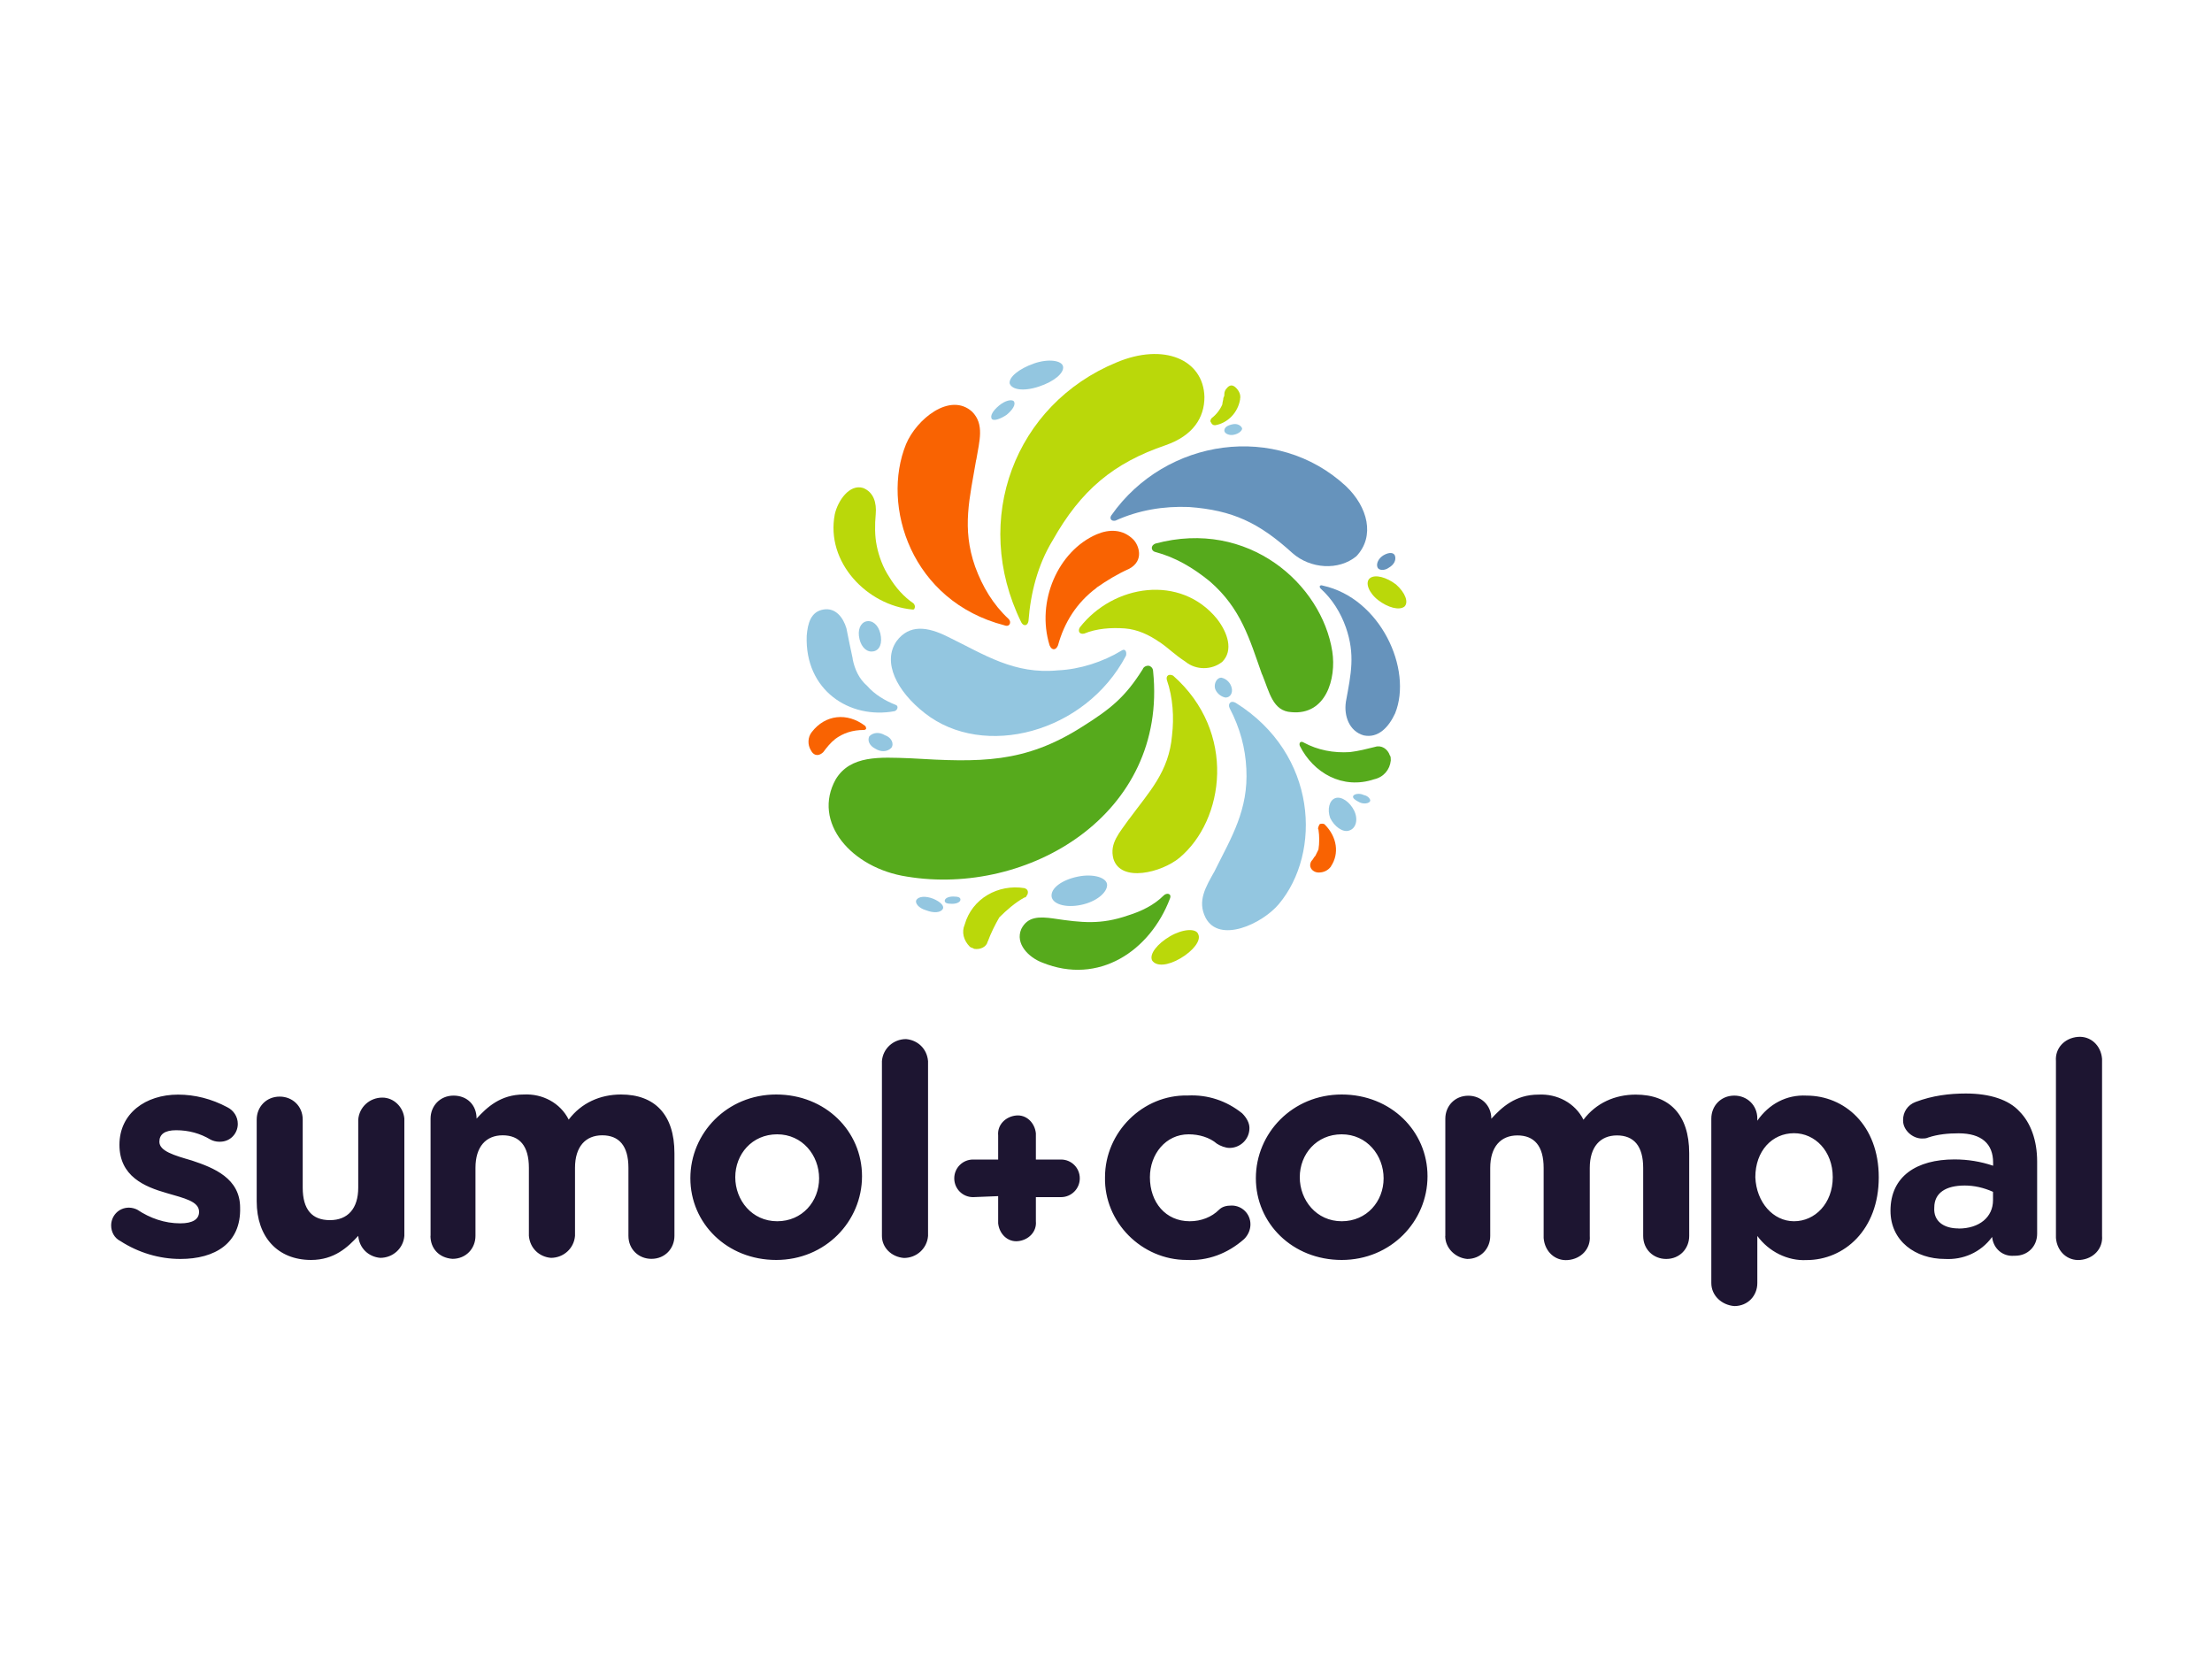 <svg xmlns="http://www.w3.org/2000/svg" id="Layer_1" data-name="Layer 1" viewBox="0 0 200 150"><defs><style>      .cls-1 {        fill: #f96302;      }      .cls-1, .cls-2, .cls-3, .cls-4, .cls-5, .cls-6 {        stroke-width: 0px;      }      .cls-2 {        fill: #93c6e0;      }      .cls-3 {        fill: #56aa1c;      }      .cls-4 {        fill: #1d1531;      }      .cls-5 {        fill: #bad80a;      }      .cls-6 {        fill: #6693bc;      }    </style></defs><path class="cls-2" d="m91.29,34.67c-.09-.57.85-1.33,2.18-1.8s2.56-.28,2.65.28-.76,1.33-2.18,1.8-2.46.28-2.65-.28Z"></path><path class="cls-2" d="m89.68,37.89c-.19-.28.09-.76.66-1.23s1.14-.57,1.33-.38c.19.28-.09.76-.66,1.23-.57.38-1.14.57-1.33.38Z"></path><path class="cls-1" d="m120.36,78.32c-.28.38-.66.57-1.14.57-.38,0-.76-.28-.76-.66,0-.19.09-.38.19-.47s.09-.19.28-.38c.09-.19.19-.38.28-.57.09-.57.09-1.23,0-1.8-.09-.09,0-.28.09-.47.09-.09.38-.09.47,0,1.14,1.14,1.33,2.65.57,3.79Z"></path><path class="cls-5" d="m105.4,40.25c-4.73,1.61-7.67,4.07-10.23,8.62-1.33,2.18-1.99,4.73-2.18,7.29-.09.47-.47.47-.66.09-4.54-9.28-.57-19.69,8.62-23.48,4.26-1.8,7.86-.28,7.95,3.12,0,1.89-1.04,3.5-3.5,4.36Z"></path><path class="cls-6" d="m124.53,51.24c-.09-.28.09-.76.57-1.04s.95-.28,1.04.09-.09.76-.57,1.04c-.38.28-.95.28-1.04-.09Z"></path><path class="cls-5" d="m123.86,52.28c.47-.38,1.51-.09,2.37.57.85.76,1.14,1.61.76,1.99-.47.38-1.51.09-2.37-.57s-1.23-1.61-.76-1.99Z"></path><path class="cls-6" d="m121.69,63.45c.47-2.56.85-4.26,0-6.72-.47-1.33-1.23-2.56-2.27-3.5-.19-.19-.09-.38.19-.28,5.21,1.14,8.14,7.57,6.53,11.55-.57,1.23-1.51,2.27-2.84,1.99-1.33-.38-1.8-1.8-1.61-3.03Z"></path><path class="cls-2" d="m110.8,63.07c-.47-.09-.85-.47-.95-.85-.09-.47.19-.95.57-.95.47.09.85.47.95.95.09.38-.09.85-.57.85Z"></path><path class="cls-2" d="m122.35,71.97c.09-.19.57-.28.95-.09.47.09.66.47.57.57-.09.19-.57.28-.95.09s-.66-.38-.57-.57Z"></path><path class="cls-2" d="m120.74,72.16c.57-.19,1.33.38,1.7,1.14s.19,1.61-.47,1.8c-.57.19-1.33-.38-1.7-1.14-.28-.76-.09-1.61.47-1.8Z"></path><path class="cls-2" d="m109.85,78.7c1.51-3.03,3.03-5.49,2.84-9.18-.09-1.89-.57-3.69-1.51-5.49-.19-.38.09-.76.57-.47,7.39,4.64,7.76,13.54,3.88,18.18-1.51,1.8-5.4,3.6-6.63,1.23-.76-1.51,0-2.75.85-4.26Z"></path><path class="cls-5" d="m104.17,86.84c-.28-.57.47-1.51,1.61-2.18s2.37-.76,2.56-.19c.28.57-.47,1.51-1.61,2.18s-2.18.76-2.56.19Z"></path><path class="cls-3" d="m82.3,68.56c6.34.38,10.32.47,15.53-2.84,2.56-1.61,3.88-2.65,5.49-5.21.09-.28.47-.38.66-.28s.28.28.28.47c1.33,12.97-11.36,20.36-22.25,18.56-5.02-.76-8.62-4.92-6.44-8.81,1.33-2.18,3.98-1.99,6.72-1.89Z"></path><g><path class="cls-2" d="m95.08,81.06c-.09-.76.95-1.51,2.37-1.8s2.65.09,2.65.76-.95,1.51-2.37,1.8-2.56-.09-2.65-.76Z"></path><path class="cls-2" d="m80.59,67.62c-.38.38-.95.38-1.42.09-.57-.28-.76-.76-.57-1.14.38-.38.95-.38,1.42-.09.57.19.85.76.57,1.14Z"></path><path class="cls-2" d="m78.51,56.16c.57,0,1.04.57,1.14,1.42s-.28,1.33-.85,1.33-1.04-.57-1.14-1.42c-.09-.76.28-1.33.85-1.33Z"></path><path class="cls-2" d="m85.42,81.44c0-.19.28-.38.76-.38s.66.09.66.28-.28.38-.76.38-.66-.09-.66-.28Z"></path><path class="cls-2" d="m82.87,81.35c.19-.28.76-.38,1.51-.09.66.28,1.04.66.85.95s-.76.38-1.51.09c-.66-.19-1.04-.66-.85-.95Z"></path><path class="cls-2" d="m85.71,57.58c3.31,1.61,5.97,3.41,9.94,3.03,1.99-.09,4.07-.76,5.78-1.8.28-.19.47.09.38.47-3.69,7.01-12.88,9.37-18.18,5.21-2.56-1.99-3.88-4.64-2.56-6.53,1.14-1.51,2.75-1.33,4.64-.38Z"></path><path class="cls-2" d="m77.09,59.57c.19.95.57,1.8,1.33,2.46.66.76,1.61,1.33,2.56,1.7.28.09.19.47-.09.57-4.07.76-8.14-1.89-7.95-6.82.09-1.14.38-2.18,1.51-2.37s1.8.76,2.08,1.7c.19.95.38,1.89.57,2.75Z"></path></g><path class="cls-5" d="m104.83,58.05c-.95-.66-1.99-1.14-3.12-1.23-1.23-.09-2.56,0-3.69.47-.47.09-.57-.28-.38-.57,3.03-3.88,9.09-4.83,12.4-.76.95,1.23,1.51,2.84.47,3.88-.95.76-2.37.76-3.31,0-1.14-.76-1.42-1.14-2.37-1.8Z"></path><path class="cls-5" d="m102.09,74.06c1.8-2.46,3.6-4.26,3.88-7.57.19-1.61.09-3.41-.47-5.02-.09-.38.19-.57.57-.38,5.78,5.11,4.64,13.07.57,16.47-1.61,1.33-5.3,2.27-5.97.09-.38-1.42.57-2.37,1.42-3.6Z"></path><path class="cls-3" d="m95.27,83.05c2.56.38,4.26.57,6.72-.28,1.23-.38,2.37-.95,3.22-1.8.28-.28.76-.19.57.28-1.8,4.73-6.44,7.86-11.55,5.78-1.23-.47-2.46-1.7-1.89-3.03.57-1.14,1.61-1.14,2.94-.95Z"></path><path class="cls-5" d="m79.27,49.34c.19.95.57,1.99,1.14,2.84.57.95,1.33,1.8,2.18,2.37.09.09.19.28.09.47,0,.09-.09.09-.19.09-4.07-.38-7.86-4.26-7.01-8.62.28-1.23,1.33-2.75,2.56-2.37.95.38,1.23,1.33,1.14,2.37-.09.95-.09,1.99.09,2.84Z"></path><path class="cls-6" d="m116.86,50.01c-3.03-2.75-5.4-3.88-9.37-4.17-2.27-.09-4.54.28-6.63,1.23-.38.09-.57-.19-.38-.47,4.92-7.01,14.96-8.43,21.21-2.65,1.99,1.89,2.65,4.54.95,6.34-1.61,1.33-4.17,1.14-5.78-.28Z"></path><path class="cls-3" d="m122.06,68c.76-.09,1.51-.28,2.27-.47.57-.19,1.14.19,1.33.76.09.09.09.28.09.47-.09.85-.66,1.51-1.51,1.7-2.84.95-5.49-.57-6.72-3.03-.09-.28.09-.47.38-.28,1.23.66,2.65.95,4.17.85Z"></path><path class="cls-1" d="m75.48,66.86c-.38.28-.76.76-1.04,1.14-.28.28-.66.38-.95.09q-.09-.09-.19-.28c-.28-.47-.28-1.14.09-1.61,1.23-1.61,3.22-1.8,4.83-.57.09.09.09.19.09.28q-.09.09-.19.09c-1.04,0-1.89.28-2.65.85Z"></path><path class="cls-1" d="m99.15,53.13c.95-.66,1.89-1.23,2.94-1.7,1.42-.76.85-2.18.38-2.65-.95-.95-2.18-.95-3.31-.47-3.5,1.51-5.49,6.06-4.26,10.04.19.47.57.47.76,0,.57-2.08,1.7-3.88,3.5-5.21Z"></path><path class="cls-5" d="m89.3,85.13c-.09.47-.66.76-1.23.66-.09-.09-.28-.09-.38-.19-.57-.57-.76-1.33-.47-1.99.66-2.37,3.03-3.69,5.4-3.31.28.09.38.28.28.57-.09.09-.09.28-.28.28-.85.47-1.61,1.14-2.27,1.8-.38.66-.76,1.42-1.04,2.18Z"></path><path class="cls-1" d="m88.26,41.58c-.57,3.41-1.33,6.15-.09,9.66.66,1.8,1.61,3.41,3.03,4.73.28.28.09.76-.38.57-8.43-2.18-11.17-10.79-8.9-16.38.95-2.27,3.98-4.73,5.97-2.94,1.14,1.14.66,2.65.38,4.36Z"></path><path class="cls-3" d="m114.11,60.99c-1.14-3.22-1.89-5.97-4.73-8.43-1.51-1.23-3.12-2.18-4.92-2.65-.38-.09-.47-.57,0-.76,8.43-2.27,15.05,3.69,16,9.75.38,2.46-.57,5.78-3.69,5.49-1.7-.09-1.99-1.8-2.65-3.41Z"></path><path class="cls-5" d="m112.12,36.09c.09-.38-.09-.76-.38-1.04s-.57-.28-.85.09c-.09.09-.19.28-.19.47s0,.19-.09.38c0,.19-.09.38-.09.57-.19.47-.57.95-.95,1.23-.09.09-.19.28-.09.38.09.19.19.28.38.28,1.14-.19,2.08-1.14,2.27-2.37Z"></path><path class="cls-2" d="m110.7,38.93c0,.28.47.47.85.38.47-.09.76-.38.76-.57-.09-.28-.47-.47-.85-.38-.47.09-.76.28-.76.57Z"></path><path class="cls-4" d="m87.98,108.24c-.95,0-1.7-.76-1.7-1.7s.76-1.7,1.7-1.7h2.27v-2.18c-.09-.95.66-1.7,1.61-1.8s1.7.66,1.8,1.61v2.37h2.27c.95,0,1.7.76,1.7,1.7s-.76,1.7-1.7,1.7h-2.27v2.18c.09.95-.66,1.7-1.61,1.8s-1.7-.66-1.8-1.61v-2.46l-2.27.09Zm87.87,5.59c-2.65,0-4.92-1.61-4.92-4.36,0-3.12,2.37-4.64,5.78-4.64,1.23,0,2.37.19,3.5.57v-.28c0-1.7-1.04-2.65-3.12-2.65-.95,0-1.89.09-2.75.38-.19.09-.38.09-.57.09-.85,0-1.7-.76-1.7-1.61v-.09c0-.66.38-1.33,1.14-1.61,1.51-.57,3.03-.76,4.54-.76,2.18,0,3.88.57,4.83,1.61,1.04,1.04,1.61,2.65,1.61,4.54v6.53c0,1.14-.85,1.99-1.99,1.99h-.09c-1.04.09-1.89-.66-1.99-1.7-1.04,1.42-2.65,2.08-4.26,1.99h0Zm1.23-2.75c1.89,0,3.12-1.04,3.12-2.56v-.76c-.85-.38-1.7-.57-2.56-.57-1.7,0-2.75.66-2.75,1.99-.09,1.23.85,1.89,2.18,1.89h0Zm8.81.66v-15.81c-.09-1.14.76-2.08,1.99-2.18,1.14-.09,2.08.76,2.18,1.99v16c.09,1.14-.76,2.08-1.99,2.18-1.14.09-2.08-.76-2.18-1.99v-.19Zm-78.59,2.18c-4.07,0-7.48-3.41-7.39-7.48,0-4.07,3.41-7.48,7.48-7.39,1.8-.09,3.5.47,4.92,1.61.38.38.66.85.66,1.33,0,1.04-.85,1.8-1.8,1.8-.38,0-.85-.19-1.14-.38-.66-.57-1.61-.85-2.56-.85-2.08,0-3.5,1.8-3.5,3.88,0,2.27,1.42,3.98,3.6,3.98,1.04,0,1.99-.38,2.65-1.04.28-.28.66-.38,1.14-.38.95,0,1.7.76,1.7,1.7,0,.47-.19.95-.57,1.33-1.51,1.33-3.31,1.99-5.21,1.89Zm14.01,0c-4.45,0-7.76-3.31-7.76-7.39s3.31-7.57,7.76-7.57,7.76,3.31,7.76,7.39-3.31,7.57-7.76,7.57Zm0-3.5c2.27,0,3.79-1.8,3.79-3.88s-1.51-3.98-3.79-3.98-3.79,1.8-3.79,3.88,1.51,3.98,3.79,3.98Zm9.37,1.33v-10.6c0-1.14.85-2.08,2.08-2.08,1.14,0,2.08.85,2.08,2.08.95-1.04,2.18-2.18,4.26-2.18,1.7-.09,3.31.76,4.07,2.27,1.14-1.51,2.84-2.27,4.73-2.27,3.03,0,4.83,1.8,4.83,5.3v7.48c0,1.14-.85,2.08-2.08,2.08-1.14,0-2.08-.85-2.08-2.08v-6.15c0-1.99-.85-2.94-2.37-2.94s-2.46,1.04-2.46,2.94v6.15c.09,1.14-.76,2.08-1.99,2.18-1.14.09-2.08-.76-2.18-1.99v-6.34c0-1.99-.85-2.94-2.37-2.94s-2.46,1.04-2.46,2.94v6.15c0,1.14-.85,2.08-2.08,2.08-1.04-.09-1.99-.95-1.99-2.08h0Zm24.05,4.26v-14.87c0-1.14.85-2.08,2.08-2.08,1.14,0,2.08.85,2.08,2.08v.19c1.04-1.51,2.65-2.37,4.45-2.27,3.41,0,6.53,2.65,6.53,7.39s-3.12,7.48-6.53,7.48c-1.7.09-3.41-.76-4.45-2.18v4.26c0,1.14-.85,2.08-2.08,2.08-1.14-.09-2.08-.95-2.08-2.08Zm7.48-5.59c1.89,0,3.5-1.61,3.5-3.98s-1.61-3.98-3.5-3.98c-1.99,0-3.5,1.61-3.5,3.98.09,2.27,1.61,3.98,3.5,3.98Zm-145.91,3.41c-1.89,0-3.79-.57-5.4-1.61-.57-.28-.85-.85-.85-1.42,0-.85.66-1.61,1.61-1.61.28,0,.57.09.76.19,1.14.76,2.46,1.23,3.88,1.23,1.14,0,1.7-.38,1.7-1.04,0-.95-1.33-1.23-2.94-1.7-1.99-.57-4.26-1.51-4.26-4.36s2.37-4.54,5.3-4.54c1.51,0,3.03.38,4.45,1.14.57.28.95.85.95,1.51,0,.85-.66,1.61-1.61,1.61h-.09c-.28,0-.57-.09-.76-.19-.95-.57-1.99-.85-3.12-.85-1.04,0-1.51.38-1.51,1.04,0,.85,1.33,1.23,2.94,1.7,1.99.66,4.36,1.61,4.36,4.26.09,3.22-2.27,4.64-5.4,4.64Zm20.26-12.69v10.6c-.09,1.14-1.04,1.99-2.18,1.99-1.04-.09-1.89-.85-1.99-1.99-.95,1.04-2.18,2.18-4.26,2.18-3.03,0-4.92-2.08-4.92-5.3v-7.39c0-1.14.85-2.08,2.08-2.08,1.14,0,2.08.85,2.08,2.08v6.15c0,1.99.85,2.94,2.46,2.94s2.56-1.04,2.56-2.94v-6.15c.09-1.14,1.04-1.99,2.18-1.99,1.04,0,1.89.85,1.99,1.89Zm2.37,10.6v-10.6c0-1.14.85-2.08,2.08-2.08s2.08.85,2.08,2.08c.95-1.04,2.18-2.18,4.26-2.18,1.7-.09,3.31.76,4.07,2.27,1.14-1.51,2.84-2.27,4.73-2.27,3.03,0,4.83,1.8,4.83,5.3v7.48c0,1.14-.85,2.08-2.08,2.08-1.14,0-2.08-.85-2.08-2.08v-6.15c0-1.99-.85-2.94-2.37-2.94s-2.46,1.04-2.46,2.94v6.15c-.09,1.14-1.04,1.99-2.18,1.99-1.04-.09-1.89-.85-1.99-1.99v-6.15c0-1.99-.85-2.94-2.37-2.94s-2.46,1.04-2.46,2.94v6.15c0,1.14-.85,2.08-2.08,2.08-1.23-.09-1.99-.95-1.99-2.08Zm31.25,2.18c-4.45,0-7.76-3.31-7.76-7.39s3.31-7.57,7.76-7.57,7.76,3.31,7.76,7.39-3.31,7.57-7.76,7.57Zm.09-3.5c2.27,0,3.79-1.8,3.79-3.88s-1.51-3.98-3.79-3.98-3.79,1.8-3.79,3.88,1.51,3.98,3.79,3.98Zm9.47,1.33v-15.81c.09-1.14,1.04-1.99,2.18-1.99,1.04.09,1.89.85,1.99,1.99v15.81c-.09,1.14-1.04,1.99-2.18,1.99-1.14-.09-1.99-.95-1.99-1.99Z"></path></svg>